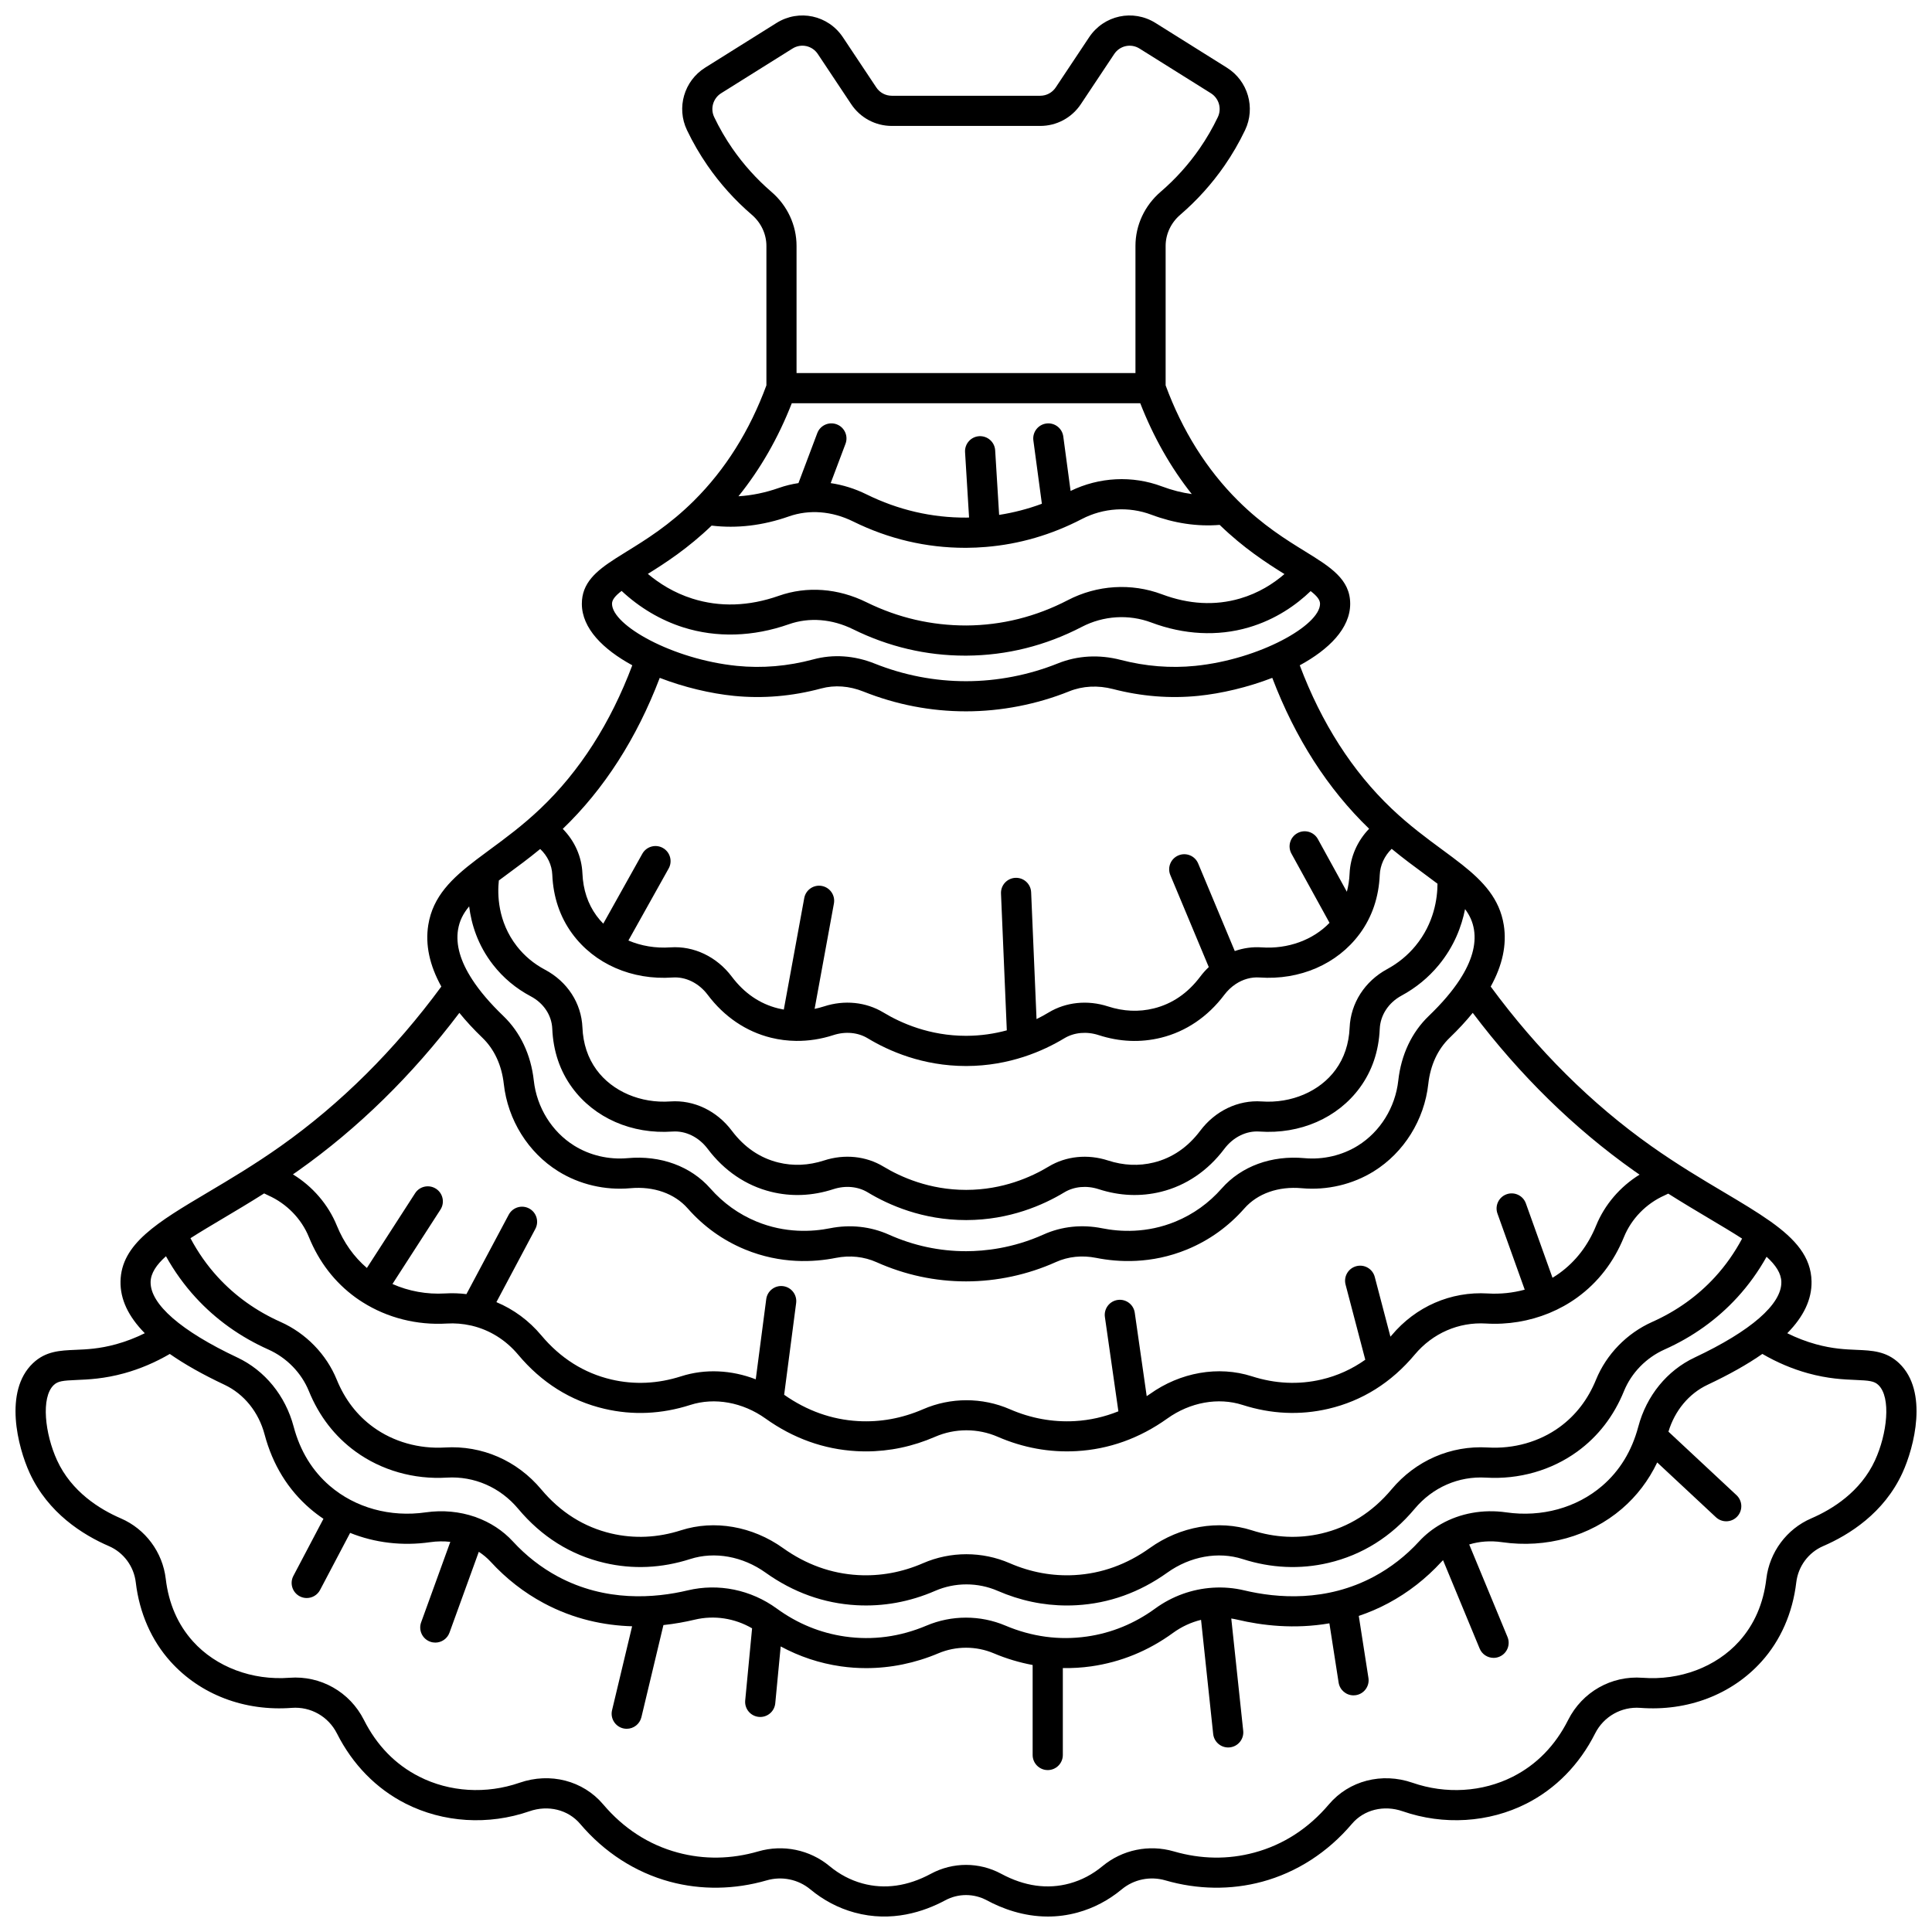 <?xml version="1.0" encoding="UTF-8"?>
<!-- Uploaded to: SVG Repo, www.svgrepo.com, Generator: SVG Repo Mixer Tools -->
<svg width="800px" height="800px" version="1.1" viewBox="144 144 512 512" xmlns="http://www.w3.org/2000/svg">
 <defs>
  <clipPath id="a">
   <path d="m148.09 148.09h503.81v503.81h-503.81z"/>
  </clipPath>
 </defs>
 <g clip-path="url(#a)">
  <path d="m647.29 505.27c-3.379-3.215-7.199-3.375-11.242-3.543-2.984-0.125-6.371-0.266-10.828-1.496-2.586-0.715-5.117-1.691-7.574-2.91 4.387-4.457 6.516-9.008 6.434-13.719-0.113-6.508-4.273-11.203-10.848-15.883-0.059-0.043-0.117-0.086-0.18-0.125-3.461-2.445-7.562-4.894-12.113-7.598-5.812-3.453-12.398-7.363-19.305-12.25-15.895-11.246-30.207-25.473-42.578-42.293 3.129-5.656 4.293-11.113 3.461-16.316-1.109-6.953-5.445-11.547-11.008-15.965-0.012-0.012-0.027-0.02-0.039-0.031-1.648-1.305-3.394-2.598-5.207-3.93-4.102-3.019-8.75-6.438-13.465-10.918-10.402-9.891-18.582-22.656-24.348-37.98 7.715-4.195 13.348-9.77 13.367-16.27 0.02-6.539-5.246-9.785-11.91-13.898-5.019-3.098-11.266-6.949-17.801-13.445-8.332-8.281-14.781-18.574-19.199-30.574v-36.957c0-3.129 1.41-6.133 3.871-8.25 4.453-3.828 8.398-8.207 11.723-13.016 2.059-2.977 3.894-6.144 5.457-9.414 2.836-5.941 0.766-13.059-4.82-16.555l-18.906-11.844c-5.969-3.738-13.703-2.07-17.609 3.797l-8.844 13.289c-0.918 1.375-2.449 2.199-4.098 2.199h-39.352c-1.648 0-3.184-0.82-4.098-2.199l-8.844-13.289c-3.906-5.867-11.637-7.535-17.609-3.797l-18.902 11.836c-5.586 3.5-7.66 10.617-4.82 16.555 1.562 3.269 3.398 6.438 5.457 9.414 3.324 4.809 7.266 9.188 11.723 13.016 2.461 2.113 3.871 5.121 3.871 8.25v36.957c-4.414 12-10.863 22.293-19.199 30.574-6.535 6.496-12.781 10.348-17.801 13.445-1.023 0.629-2.004 1.238-2.945 1.844-0.012 0.008-0.02 0.012-0.031 0.02-5.188 3.332-8.949 6.512-8.934 12.035 0.02 6.5 5.652 12.07 13.367 16.27-5.766 15.328-13.945 28.094-24.348 37.98-4.715 4.481-9.363 7.902-13.465 10.918-1.215 0.895-2.398 1.766-3.543 2.641-0.012 0.008-0.02 0.016-0.027 0.023-6.356 4.836-11.465 9.629-12.684 17.266-0.832 5.203 0.332 10.66 3.461 16.316-12.371 16.82-26.684 31.043-42.578 42.293-6.906 4.887-13.492 8.801-19.305 12.25-13.332 7.918-22.961 13.637-23.137 23.605-0.082 4.711 2.047 9.266 6.434 13.719-2.453 1.219-4.988 2.195-7.574 2.91-4.457 1.23-7.84 1.371-10.828 1.496-4.043 0.168-7.867 0.328-11.242 3.543-7.824 7.445-3.996 22.266-0.879 29.062 4.891 10.656 14.125 16.434 21.012 19.406 3.894 1.68 6.625 5.363 7.125 9.613 0.957 8.102 4.141 15.359 9.207 20.984 7.883 8.754 19.594 13.227 32.141 12.27 5-0.375 9.695 2.285 11.965 6.789 4.141 8.219 10.434 14.645 18.188 18.578 9.988 5.062 21.949 5.805 32.82 2.035 4.981-1.727 10.254-0.418 13.438 3.336 6.414 7.562 14.641 12.863 23.793 15.336 8.266 2.231 17.133 2.106 25.641-0.359 4.035-1.168 8.363-0.277 11.57 2.383 3.5 2.902 7.43 4.969 11.676 6.133 9.891 2.719 18.547-0.254 24.066-3.227 3.457-1.859 7.582-1.859 11.039 0 3.992 2.148 9.621 4.297 16.168 4.297 2.512 0 5.156-0.316 7.898-1.07 4.25-1.168 8.176-3.231 11.676-6.133 3.211-2.664 7.535-3.551 11.57-2.383 8.508 2.469 17.375 2.59 25.641 0.359 9.152-2.469 17.379-7.773 23.793-15.336 3.184-3.754 8.457-5.066 13.438-3.336 10.871 3.769 22.832 3.027 32.82-2.035 7.758-3.934 14.047-10.359 18.188-18.578 2.269-4.504 6.977-7.164 11.965-6.789 12.543 0.957 24.258-3.516 32.141-12.27 5.066-5.625 8.25-12.883 9.207-20.984 0.5-4.25 3.231-7.934 7.125-9.613 6.887-2.973 16.125-8.75 21.012-19.406 3.117-6.793 6.945-21.613-0.879-29.059zm-314.7-221.98c6.688 0.801 13.559-0.004 20.469-2.434 5.391-1.895 11.438-1.422 17.027 1.336 9.402 4.637 19.383 6.984 29.68 6.984h0.375c1.715-0.008 3.422-0.09 5.113-0.23h0.035c0.008 0 0.016-0.004 0.023-0.004 8.809-0.73 17.324-3.203 25.383-7.391 5.731-2.977 12.441-3.394 18.418-1.152 6.078 2.281 12.16 3.184 18.113 2.703 6.32 6.125 12.418 10.086 17.168 13.031-2.918 2.516-6.816 5.039-11.801 6.488-6.602 1.922-13.559 1.539-20.672-1.129-8.094-3.039-17.172-2.477-24.914 1.543-8.488 4.41-17.543 6.672-26.914 6.723-9.191 0.012-18.082-2.023-26.473-6.16-7.535-3.715-15.785-4.324-23.219-1.707-7.934 2.793-15.641 3.047-22.902 0.754-4.941-1.559-8.855-4.082-11.812-6.559 4.695-2.914 10.684-6.812 16.902-12.797zm21.242-32.426h92.348c3.496 8.941 8.051 17.008 13.652 24.066-2.613-0.355-5.254-1.027-7.906-2.023-7.848-2.949-16.625-2.496-24.207 1.199l-1.938-14.441c-0.293-2.188-2.305-3.727-4.496-3.43-2.188 0.293-3.723 2.305-3.43 4.496l2.254 16.773c-3.695 1.371-7.477 2.348-11.328 2.949l-1.051-17.113c-0.137-2.203-2.023-3.867-4.234-3.746-2.203 0.137-3.883 2.031-3.746 4.234l1.062 17.32c-0.238 0.004-0.473 0.023-0.711 0.023-9.145 0.047-18.082-2.023-26.473-6.16-3.078-1.52-6.273-2.508-9.488-2.981l3.93-10.426c0.777-2.066-0.266-4.375-2.332-5.152-2.066-0.777-4.375 0.266-5.152 2.332l-4.988 13.242c-1.758 0.262-3.496 0.684-5.188 1.281-3.613 1.27-7.191 1.996-10.715 2.211 5.812-7.199 10.543-15.461 14.137-24.656zm-15.746-67.516c-1.816-2.629-3.438-5.426-4.816-8.316-1.086-2.269-0.289-4.992 1.852-6.332l18.902-11.836c2.273-1.422 5.219-0.785 6.707 1.449l8.844 13.293c2.402 3.609 6.422 5.766 10.754 5.766h39.352c4.332 0 8.352-2.156 10.754-5.766l8.844-13.289c1.488-2.234 4.434-2.871 6.707-1.449l18.902 11.836c2.141 1.34 2.934 4.059 1.852 6.328-1.379 2.891-3 5.688-4.82 8.316-2.934 4.246-6.418 8.113-10.355 11.496-4.231 3.637-6.656 8.852-6.656 14.312v33.707h-89.816v-33.707c0-5.461-2.426-10.68-6.656-14.312-3.926-3.383-7.41-7.25-10.348-11.496zm-31.895 120.66c-0.004-1.078 0.887-2.141 2.543-3.41 4.758 4.445 10.352 7.769 16.363 9.668 8.824 2.785 18.492 2.496 27.961-0.836 5.391-1.895 11.438-1.422 17.027 1.336 9.402 4.637 19.383 6.984 29.68 6.984h0.375c10.648-0.059 20.93-2.625 30.555-7.625 5.731-2.977 12.441-3.394 18.418-1.152 8.645 3.246 17.539 3.703 25.719 1.324 7.305-2.125 12.754-6.055 16.504-9.652 1.621 1.25 2.492 2.301 2.488 3.367-0.02 5.727-16.062 14.73-33.082 16.449-6.519 0.66-13.164 0.125-19.746-1.582-5.703-1.48-11.453-1.16-16.633 0.922-7.68 3.09-16.102 4.723-24.352 4.723-8.309 0-16.461-1.574-24.23-4.676-5.359-2.144-10.973-2.527-16.223-1.109-6.754 1.82-13.578 2.398-20.281 1.723-17.02-1.723-33.066-10.727-33.086-16.453zm12.648 19.633c6.441 2.492 13.469 4.148 19.629 4.769 7.672 0.773 15.465 0.113 23.164-1.961 3.566-0.961 7.434-0.68 11.176 0.816 8.715 3.481 17.867 5.246 27.195 5.246 9.266 0 18.719-1.832 27.34-5.301 3.578-1.441 7.606-1.648 11.641-0.602 7.5 1.945 15.09 2.551 22.555 1.801 6.16-0.621 13.188-2.277 19.629-4.769 6.098 16.008 14.719 29.441 25.664 39.984-3.109 3.223-4.981 7.414-5.176 11.887-0.074 1.688-0.32 3.293-0.723 4.812l-7.68-13.957c-1.066-1.934-3.496-2.641-5.43-1.574-1.934 1.066-2.641 3.496-1.574 5.43l10.09 18.336c-4.352 4.535-11.023 6.996-18 6.504-2.43-0.172-4.836 0.18-7.109 0.973l-9.699-23.203c-0.852-2.039-3.191-3-5.231-2.144-2.039 0.852-3 3.195-2.144 5.231l10.184 24.363c-0.812 0.773-1.578 1.621-2.273 2.547-3.293 4.375-7.43 7.207-12.297 8.41-3.957 0.98-8.039 0.801-12.141-0.531-5.398-1.754-11.133-1.164-15.723 1.609-0.949 0.574-2.027 1.168-3.211 1.754l-1.43-33.613c-0.094-2.207-1.949-3.914-4.164-3.824-2.207 0.094-3.918 1.957-3.824 4.164l1.539 36.254c-3.191 0.863-6.773 1.438-10.711 1.449h-0.102c-9.637 0-17.23-3.363-21.906-6.191-4.59-2.773-10.316-3.359-15.719-1.605-0.832 0.27-1.664 0.48-2.496 0.656l5.117-27.926c0.398-2.172-1.039-4.254-3.211-4.652-2.172-0.395-4.254 1.039-4.652 3.211l-5.418 29.555c-0.496-0.086-0.992-0.191-1.48-0.312-4.867-1.203-9.004-4.035-12.297-8.41-3.988-5.297-10.074-8.199-16.273-7.766-3.93 0.277-7.758-0.383-11.133-1.816l10.668-19.09c1.078-1.926 0.387-4.363-1.539-5.441-1.926-1.078-4.363-0.387-5.441 1.539l-10.348 18.52c-0.652-0.656-1.254-1.359-1.797-2.102-2.293-3.137-3.547-6.906-3.727-11.203-0.188-4.469-2.07-8.625-5.211-11.809 10.965-10.543 19.594-23.988 25.699-40.016zm-31.68 45.352c1.934 1.82 3.094 4.238 3.203 6.812 0.246 5.906 2.016 11.152 5.262 15.594 5.891 8.055 15.84 12.402 26.609 11.648 3.484-0.246 6.973 1.473 9.32 4.594 4.363 5.801 10.16 9.73 16.766 11.363 2.199 0.543 4.418 0.816 6.652 0.844 0.012 0 0.023 0.004 0.031 0.004 0.012 0 0.027-0.004 0.039-0.004 3.254 0.031 6.535-0.469 9.809-1.531 3.191-1.035 6.512-0.73 9.113 0.844 5.551 3.356 14.566 7.344 26.043 7.344h0.121c11.426-0.027 20.398-4.004 25.914-7.34 2.606-1.574 5.93-1.883 9.121-0.848 5.543 1.797 11.102 2.027 16.531 0.688 6.602-1.633 12.398-5.562 16.766-11.367 0.859-1.141 1.871-2.086 2.973-2.824 0.008-0.004 0.016-0.012 0.023-0.016 1.918-1.273 4.121-1.91 6.328-1.754 10.703 0.75 20.598-3.547 26.5-11.508 0.016-0.016 0.027-0.035 0.039-0.051 0.023-0.031 0.047-0.059 0.07-0.09 3.234-4.422 5.004-9.648 5.258-15.535 0.113-2.598 1.258-5.043 3.16-6.91 3.074 2.535 6.012 4.699 8.719 6.691 1.234 0.906 2.367 1.75 3.422 2.551-0.012 3.785-0.855 10.449-5.844 16.488-2.066 2.5-4.582 4.562-7.477 6.133-5.957 3.227-9.684 9.031-9.965 15.531-0.188 4.277-1.438 8.035-3.727 11.16-4.191 5.734-11.699 8.949-19.594 8.391-6.199-0.434-12.289 2.465-16.273 7.766-3.293 4.375-7.43 7.203-12.297 8.41-3.957 0.98-8.039 0.801-12.141-0.531-5.398-1.754-11.133-1.164-15.723 1.609-4.648 2.809-12.203 6.164-21.801 6.184h-0.102c-9.637 0-17.23-3.363-21.91-6.191-4.59-2.773-10.316-3.359-15.715-1.605-4.102 1.332-8.188 1.508-12.141 0.531-4.867-1.203-9.004-4.035-12.297-8.41-3.988-5.297-10.07-8.199-16.273-7.766-7.891 0.559-15.402-2.66-19.594-8.391-2.293-3.137-3.547-6.906-3.727-11.203-0.27-6.438-3.984-12.168-9.941-15.328-2.93-1.555-5.43-3.641-7.43-6.203-5.141-6.59-5.164-13.883-4.781-17.43 0.73-0.543 1.484-1.105 2.289-1.699 2.688-1.977 5.609-4.125 8.668-6.644zm-21.773 21.395c0.371-2.336 1.348-4.277 2.945-6.188 0.574 4.656 2.242 10.234 6.344 15.488 2.695 3.457 6.059 6.266 9.988 8.348 3.418 1.812 5.547 5.027 5.695 8.594 0.246 5.91 2.016 11.156 5.262 15.594 5.887 8.055 15.836 12.406 26.609 11.648 3.492-0.246 6.973 1.473 9.324 4.594 4.363 5.801 10.16 9.73 16.766 11.367 5.426 1.344 10.988 1.113 16.531-0.688 3.191-1.035 6.512-0.73 9.113 0.844 5.551 3.356 14.566 7.344 26.047 7.344h0.117c11.426-0.027 20.398-4.004 25.914-7.34 2.606-1.574 5.93-1.883 9.121-0.848 5.543 1.797 11.102 2.027 16.531 0.688 6.602-1.633 12.398-5.562 16.766-11.367 2.352-3.125 5.84-4.844 9.32-4.594 10.773 0.754 20.723-3.594 26.609-11.648 3.234-4.422 5.004-9.648 5.258-15.535 0.16-3.664 2.32-6.973 5.785-8.844 3.805-2.059 7.113-4.773 9.836-8.07 4.144-5.016 6.102-10.352 6.992-14.852 1.258 1.68 2.039 3.422 2.367 5.465 0.633 3.973-0.629 8.383-3.738 13.18-0.008 0.016-0.02 0.031-0.027 0.047-1.992 3.059-4.727 6.269-8.223 9.629-4.523 4.348-7.316 10.27-8.078 17.129-0.789 7.113-4.789 13.555-10.699 17.234-4.156 2.586-9.184 3.766-14.168 3.316-8.742-0.793-16.727 2.137-21.918 8.027-3.422 3.883-7.535 6.832-12.227 8.77-7.66 3.16-14.809 2.719-19.457 1.789-5.383-1.078-10.754-0.504-15.535 1.648-8.121 3.656-15.652 4.426-20.539 4.426-7.055 0-13.93-1.477-20.441-4.387-4.863-2.176-10.27-2.758-15.633-1.688-4.648 0.926-11.797 1.371-19.461-1.789-4.691-1.938-8.809-4.887-12.23-8.77-5.191-5.891-13.18-8.82-21.918-8.027-4.981 0.449-10.012-0.727-14.168-3.316-5.91-3.68-9.91-10.121-10.699-17.234-0.762-6.859-3.555-12.781-8.078-17.129-3.496-3.359-6.234-6.57-8.223-9.633-0.008-0.016-0.02-0.031-0.027-0.047-3.125-4.789-4.387-9.199-3.754-13.176zm0.348 22.027c1.766 2.176 3.793 4.375 6.106 6.598 3.156 3.035 5.117 7.269 5.672 12.242 1.055 9.527 6.449 18.18 14.422 23.141 5.625 3.504 12.414 5.098 19.117 4.492 6.172-0.562 11.711 1.391 15.199 5.352 4.238 4.809 9.344 8.469 15.18 10.875 9.516 3.926 18.344 3.383 24.074 2.238 3.727-0.742 7.461-0.348 10.805 1.145 7.543 3.371 15.516 5.082 23.703 5.082 8.133 0 16.375-1.773 23.824-5.129 3.25-1.465 6.945-1.844 10.684-1.098 5.731 1.145 14.559 1.684 24.074-2.238 5.836-2.406 10.941-6.066 15.18-10.875 3.488-3.957 9.027-5.91 15.199-5.352 6.699 0.605 13.492-0.988 19.117-4.492 7.973-4.965 13.367-13.613 14.422-23.141 0.551-4.977 2.512-9.211 5.672-12.242 2.312-2.223 4.34-4.422 6.106-6.598 12.496 16.543 26.852 30.609 42.738 41.852 0.496 0.352 0.984 0.684 1.473 1.023-5.148 3.184-9.254 7.953-11.52 13.516-2.133 5.234-5.391 9.465-9.68 12.582-0.605 0.438-1.234 0.844-1.871 1.234l-7.059-19.715c-0.746-2.078-3.035-3.16-5.113-2.414-2.078 0.746-3.16 3.031-2.414 5.113l7.223 20.168c-3.129 0.852-6.434 1.207-9.781 1.008-9.797-0.59-19.094 3.457-25.492 11.098-0.102 0.121-0.211 0.23-0.316 0.352l-4.152-15.832c-0.562-2.137-2.742-3.414-4.883-2.852-2.137 0.562-3.414 2.746-2.852 4.883l5.223 19.91c-3.508 2.484-7.375 4.254-11.59 5.238-6.07 1.422-12.289 1.137-18.48-0.852-8.84-2.832-18.941-1.074-27.027 4.711-0.273 0.195-0.555 0.367-0.828 0.555l-3.164-22.105c-0.312-2.188-2.336-3.703-4.523-3.391s-3.703 2.34-3.391 4.523l3.574 24.992c-3.699 1.484-7.555 2.367-11.547 2.59-5.867 0.328-11.664-0.73-17.234-3.152-7.297-3.168-15.664-3.168-22.957 0-5.574 2.422-11.375 3.484-17.234 3.152-6.996-0.395-13.586-2.746-19.602-6.977l3.176-24.305c0.285-2.188-1.258-4.195-3.445-4.481s-4.195 1.258-4.481 3.445l-2.777 21.246c-6.438-2.492-13.434-2.836-19.777-0.801-6.188 1.984-12.406 2.273-18.48 0.852-7.238-1.695-13.488-5.629-18.57-11.695-3.305-3.945-7.387-6.926-11.906-8.812l10.324-19.414c1.035-1.949 0.297-4.371-1.652-5.406-1.949-1.039-4.371-0.297-5.406 1.652l-11.207 21.047c-1.852-0.23-3.742-0.293-5.648-0.18-4.879 0.289-9.672-0.602-13.957-2.504l12.723-19.719c1.195-1.855 0.664-4.332-1.191-5.527-1.855-1.195-4.332-0.664-5.527 1.191l-12.781 19.809c-3.445-2.949-6.121-6.711-7.961-11.219-2.285-5.606-6.434-10.406-11.641-13.586 0.457-0.316 0.91-0.625 1.371-0.953 15.891-11.242 30.242-25.309 42.742-41.852zm-62.582 54.449c3.379-2.008 7.023-4.176 10.848-6.598 0.375 0.176 0.738 0.367 1.113 0.535 4.856 2.168 8.77 6.184 10.742 11.02 2.703 6.637 6.871 12.027 12.383 16.031 0.605 0.438 1.227 0.852 1.855 1.25 0.008 0.004 0.012 0.008 0.016 0.012 0.012 0.008 0.02 0.012 0.031 0.016 6.504 4.106 14.332 6.098 22.289 5.621 2.141-0.129 4.246 0.051 6.277 0.504 0.133 0.035 0.266 0.062 0.398 0.086 4.688 1.133 8.949 3.769 12.207 7.66 6.219 7.422 13.914 12.25 22.875 14.348 7.504 1.758 15.156 1.414 22.746-1.023 6.438-2.066 13.895-0.719 19.938 3.598 7.344 5.25 15.445 8.156 24.082 8.641 0.848 0.047 1.695 0.07 2.539 0.07 6.246 0 12.402-1.301 18.328-3.875 5.269-2.289 11.312-2.289 16.586 0 6.727 2.922 13.746 4.199 20.867 3.801 8.637-0.484 16.742-3.394 24.082-8.641 6.043-4.32 13.496-5.664 19.938-3.598 7.59 2.434 15.242 2.777 22.746 1.023 8.961-2.098 16.66-6.926 22.875-14.348 4.754-5.676 11.641-8.684 18.883-8.25 5.789 0.348 11.504-0.617 16.691-2.738l0.047-0.012c0.035-0.012 0.062-0.031 0.094-0.047 2.606-1.078 5.082-2.449 7.359-4.102 5.516-4.004 9.68-9.398 12.383-16.031 1.973-4.84 5.887-8.855 10.742-11.02 0.332-0.148 0.656-0.32 0.988-0.473 3.793 2.398 7.402 4.547 10.75 6.539 3.25 1.93 6.223 3.699 8.824 5.379-1.977 3.711-4.383 7.133-7.188 10.195-4.602 5.016-10.195 9.016-16.633 11.887-6.719 3-12.145 8.578-14.891 15.305-2.133 5.234-5.391 9.465-9.68 12.582-5.352 3.887-12.109 5.793-19.016 5.387-9.797-0.582-19.094 3.461-25.492 11.098-5.082 6.066-11.328 10-18.57 11.695-6.07 1.422-12.289 1.133-18.48-0.852-8.84-2.832-18.941-1.074-27.031 4.711-6.09 4.352-12.777 6.762-19.879 7.16-5.863 0.328-11.66-0.73-17.234-3.152-7.297-3.168-15.664-3.168-22.957 0-5.574 2.422-11.371 3.481-17.234 3.152-7.102-0.398-13.789-2.809-19.879-7.16-8.086-5.781-18.191-7.543-27.027-4.711-6.188 1.988-12.406 2.269-18.48 0.852-7.238-1.695-13.488-5.629-18.57-11.695-6.398-7.641-15.691-11.688-25.492-11.098-6.914 0.41-13.664-1.5-19.016-5.387-4.289-3.113-7.543-7.348-9.68-12.582-2.742-6.727-8.168-12.309-14.891-15.305-6.438-2.871-12.031-6.871-16.633-11.887-2.836-3.09-5.258-6.551-7.246-10.301 2.582-1.648 5.496-3.383 8.676-5.273zm-15.168 10.051c2.199 3.957 4.828 7.621 7.863 10.93 5.344 5.828 11.824 10.465 19.266 13.785 4.856 2.168 8.77 6.184 10.742 11.023 2.703 6.633 6.871 12.027 12.383 16.031 6.848 4.973 15.441 7.426 24.191 6.898 7.238-0.434 14.129 2.574 18.883 8.25 6.215 7.422 13.914 12.25 22.875 14.348 7.5 1.758 15.156 1.414 22.746-1.023 6.438-2.066 13.895-0.719 19.938 3.598 7.344 5.25 15.445 8.156 24.082 8.641 7.121 0.398 14.141-0.879 20.867-3.801 5.269-2.289 11.312-2.289 16.586 0 5.926 2.574 12.078 3.875 18.328 3.875 0.844 0 1.691-0.023 2.539-0.07 8.637-0.484 16.742-3.391 24.082-8.641 6.043-4.32 13.496-5.664 19.938-3.598 7.59 2.434 15.242 2.777 22.746 1.023 8.961-2.098 16.66-6.926 22.875-14.348 4.754-5.676 11.641-8.684 18.883-8.25 8.758 0.523 17.348-1.926 24.191-6.898 5.516-4.004 9.68-9.398 12.383-16.031 1.973-4.84 5.887-8.855 10.742-11.023 7.441-3.32 13.922-7.957 19.266-13.785 3-3.269 5.602-6.891 7.785-10.793 2.441 2.223 3.871 4.391 3.914 6.684 0.105 5.879-8.055 12.988-22.973 20.012-7.316 3.445-12.762 10.129-14.941 18.336-1.707 6.43-4.938 11.715-9.598 15.707-6.758 5.793-16.016 8.344-25.395 6.996-6.172-0.887-12.234 0.246-17.238 3.078-0.023 0.016-0.047 0.027-0.07 0.039-2.152 1.227-4.113 2.762-5.797 4.594-3.488 3.797-7.5 6.926-11.922 9.297-12.656 6.789-25.695 5.738-34.406 3.664-2.723-0.648-5.496-0.875-8.238-0.711-0.043 0.004-0.082-0.004-0.125 0-0.02 0.004-0.035 0.008-0.055 0.012-5.394 0.352-10.668 2.227-15.188 5.519-5.469 3.984-11.559 6.481-18.098 7.414-7.312 1.043-14.574 0.066-21.586-2.898-6.641-2.812-14.262-2.812-20.906 0-7.012 2.969-14.273 3.945-21.586 2.898-6.539-0.934-12.625-3.426-18.098-7.414-6.863-5-15.469-6.758-23.605-4.82-8.711 2.074-21.75 3.125-34.406-3.664-4.422-2.371-8.43-5.5-11.922-9.297-2.676-2.914-6.051-5.086-9.805-6.43-0.051-0.02-0.094-0.051-0.148-0.07-0.047-0.02-0.098-0.02-0.145-0.035-4.031-1.387-8.488-1.824-13.008-1.176-9.379 1.348-18.637-1.203-25.395-6.996-4.66-3.996-7.891-9.281-9.598-15.711-2.18-8.207-7.625-14.891-14.941-18.336-14.918-7.023-23.074-14.133-22.973-20.012 0.055-2.34 1.539-4.551 4.07-6.82zm452.92 54.078c-3.832 8.348-11.309 12.98-16.91 15.398-6.504 2.809-11.062 8.945-11.898 16.02-0.773 6.543-3.195 12.117-7.207 16.57-6.121 6.797-15.691 10.402-25.59 9.648-8.254-0.637-15.98 3.754-19.715 11.164-3.414 6.781-8.352 11.844-14.664 15.043-8.062 4.09-17.75 4.676-26.582 1.613-8.121-2.816-16.82-0.57-22.156 5.719-5.438 6.41-12.09 10.711-19.777 12.785-6.949 1.879-14.129 1.77-21.332-0.316-6.582-1.91-13.648-0.445-18.902 3.91-2.621 2.176-5.543 3.715-8.688 4.578-5.891 1.617-12 0.758-18.16-2.559-5.828-3.137-12.789-3.137-18.621 0-6.16 3.316-12.27 4.176-18.16 2.559-3.144-0.863-6.07-2.402-8.688-4.578-5.25-4.356-12.32-5.82-18.902-3.91-7.203 2.086-14.379 2.191-21.332 0.316-7.688-2.074-14.344-6.375-19.777-12.785-5.336-6.293-14.031-8.539-22.156-5.723-8.832 3.062-18.52 2.477-26.582-1.613-6.312-3.203-11.25-8.262-14.664-15.043-3.734-7.41-11.473-11.793-19.715-11.164-9.902 0.75-19.473-2.852-25.59-9.648-4.012-4.453-6.434-10.027-7.207-16.57-0.832-7.074-5.394-13.211-11.898-16.02-5.602-2.414-13.082-7.051-16.91-15.398-3.203-6.981-4.32-16.656-0.879-19.934 1.109-1.055 2.391-1.191 6.066-1.348 3.074-0.129 7.281-0.305 12.621-1.777 4.18-1.156 8.227-2.879 12.074-5.121 3.93 2.746 8.754 5.465 14.496 8.168 5.176 2.438 9.047 7.231 10.621 13.152 2.133 8.023 6.207 14.66 12.121 19.727 1.109 0.949 2.273 1.828 3.481 2.641l-7.969 15.133c-1.027 1.953-0.277 4.371 1.676 5.402 0.594 0.312 1.23 0.461 1.859 0.461 1.438 0 2.824-0.777 3.539-2.137l7.965-15.125c6.531 2.625 13.844 3.519 21.188 2.465 1.84-0.266 3.641-0.285 5.363-0.09l-7.734 21.336c-0.754 2.074 0.32 4.371 2.394 5.121 0.449 0.164 0.91 0.242 1.363 0.242 1.637 0 3.168-1.012 3.758-2.637l7.769-21.426c1.156 0.746 2.219 1.633 3.164 2.66 4.098 4.461 8.816 8.141 14.031 10.934 8.02 4.301 16.105 5.926 23.434 6.144l-5.316 22.238c-0.516 2.148 0.812 4.305 2.957 4.816 0.312 0.074 0.625 0.109 0.934 0.109 1.809 0 3.445-1.234 3.887-3.07l5.836-24.414c3.023-0.324 5.82-0.84 8.305-1.434 5.152-1.227 10.574-0.387 15.191 2.297l-1.824 19.113c-0.211 2.199 1.402 4.148 3.602 4.359 0.129 0.012 0.258 0.02 0.387 0.02 2.039 0 3.777-1.551 3.977-3.621l1.438-15.074c4.984 2.691 10.324 4.473 15.957 5.277 2.215 0.316 4.445 0.473 6.68 0.473 6.496 0 13.012-1.328 19.152-3.926 4.664-1.973 10.012-1.973 14.676 0 3.344 1.414 6.801 2.445 10.305 3.098v23.848c0 2.207 1.789 4 4 4 2.207 0 4-1.789 4-4v-23.035c2.519 0.047 5.035-0.102 7.531-0.457 7.848-1.121 15.141-4.102 21.676-8.867 2.266-1.648 4.789-2.809 7.422-3.453l3.215 30.242c0.219 2.051 1.953 3.578 3.973 3.578 0.141 0 0.285-0.008 0.43-0.023 2.195-0.234 3.789-2.203 3.555-4.398l-3.164-29.754c0.543 0.082 1.082 0.18 1.621 0.309 6.496 1.547 15.102 2.57 24.383 0.969l2.445 15.703c0.309 1.973 2.008 3.383 3.945 3.383 0.203 0 0.41-0.016 0.621-0.047 2.184-0.34 3.676-2.383 3.336-4.566l-2.562-16.438c2.613-0.879 5.246-1.988 7.871-3.398 5.211-2.793 9.934-6.477 14.031-10.934 0.141-0.152 0.285-0.293 0.43-0.438l9.699 23.422c0.637 1.539 2.125 2.469 3.695 2.469 0.512 0 1.027-0.098 1.527-0.305 2.039-0.844 3.008-3.184 2.164-5.223l-10.152-24.523c2.68-0.824 5.641-1.051 8.715-0.605 11.656 1.676 23.227-1.547 31.738-8.844 3.969-3.402 7.09-7.527 9.371-12.289l15.562 14.52c0.77 0.719 1.75 1.074 2.727 1.074 1.07 0 2.137-0.426 2.922-1.27 1.508-1.613 1.418-4.144-0.195-5.652l-18.039-16.832c1.688-5.586 5.43-10.098 10.391-12.434 5.742-2.703 10.566-5.422 14.496-8.168 3.848 2.242 7.898 3.965 12.074 5.121 5.34 1.477 9.547 1.648 12.621 1.777 3.676 0.152 4.957 0.293 6.062 1.348 3.426 3.285 2.309 12.957-0.895 19.941z"/>
 </g>
</svg>